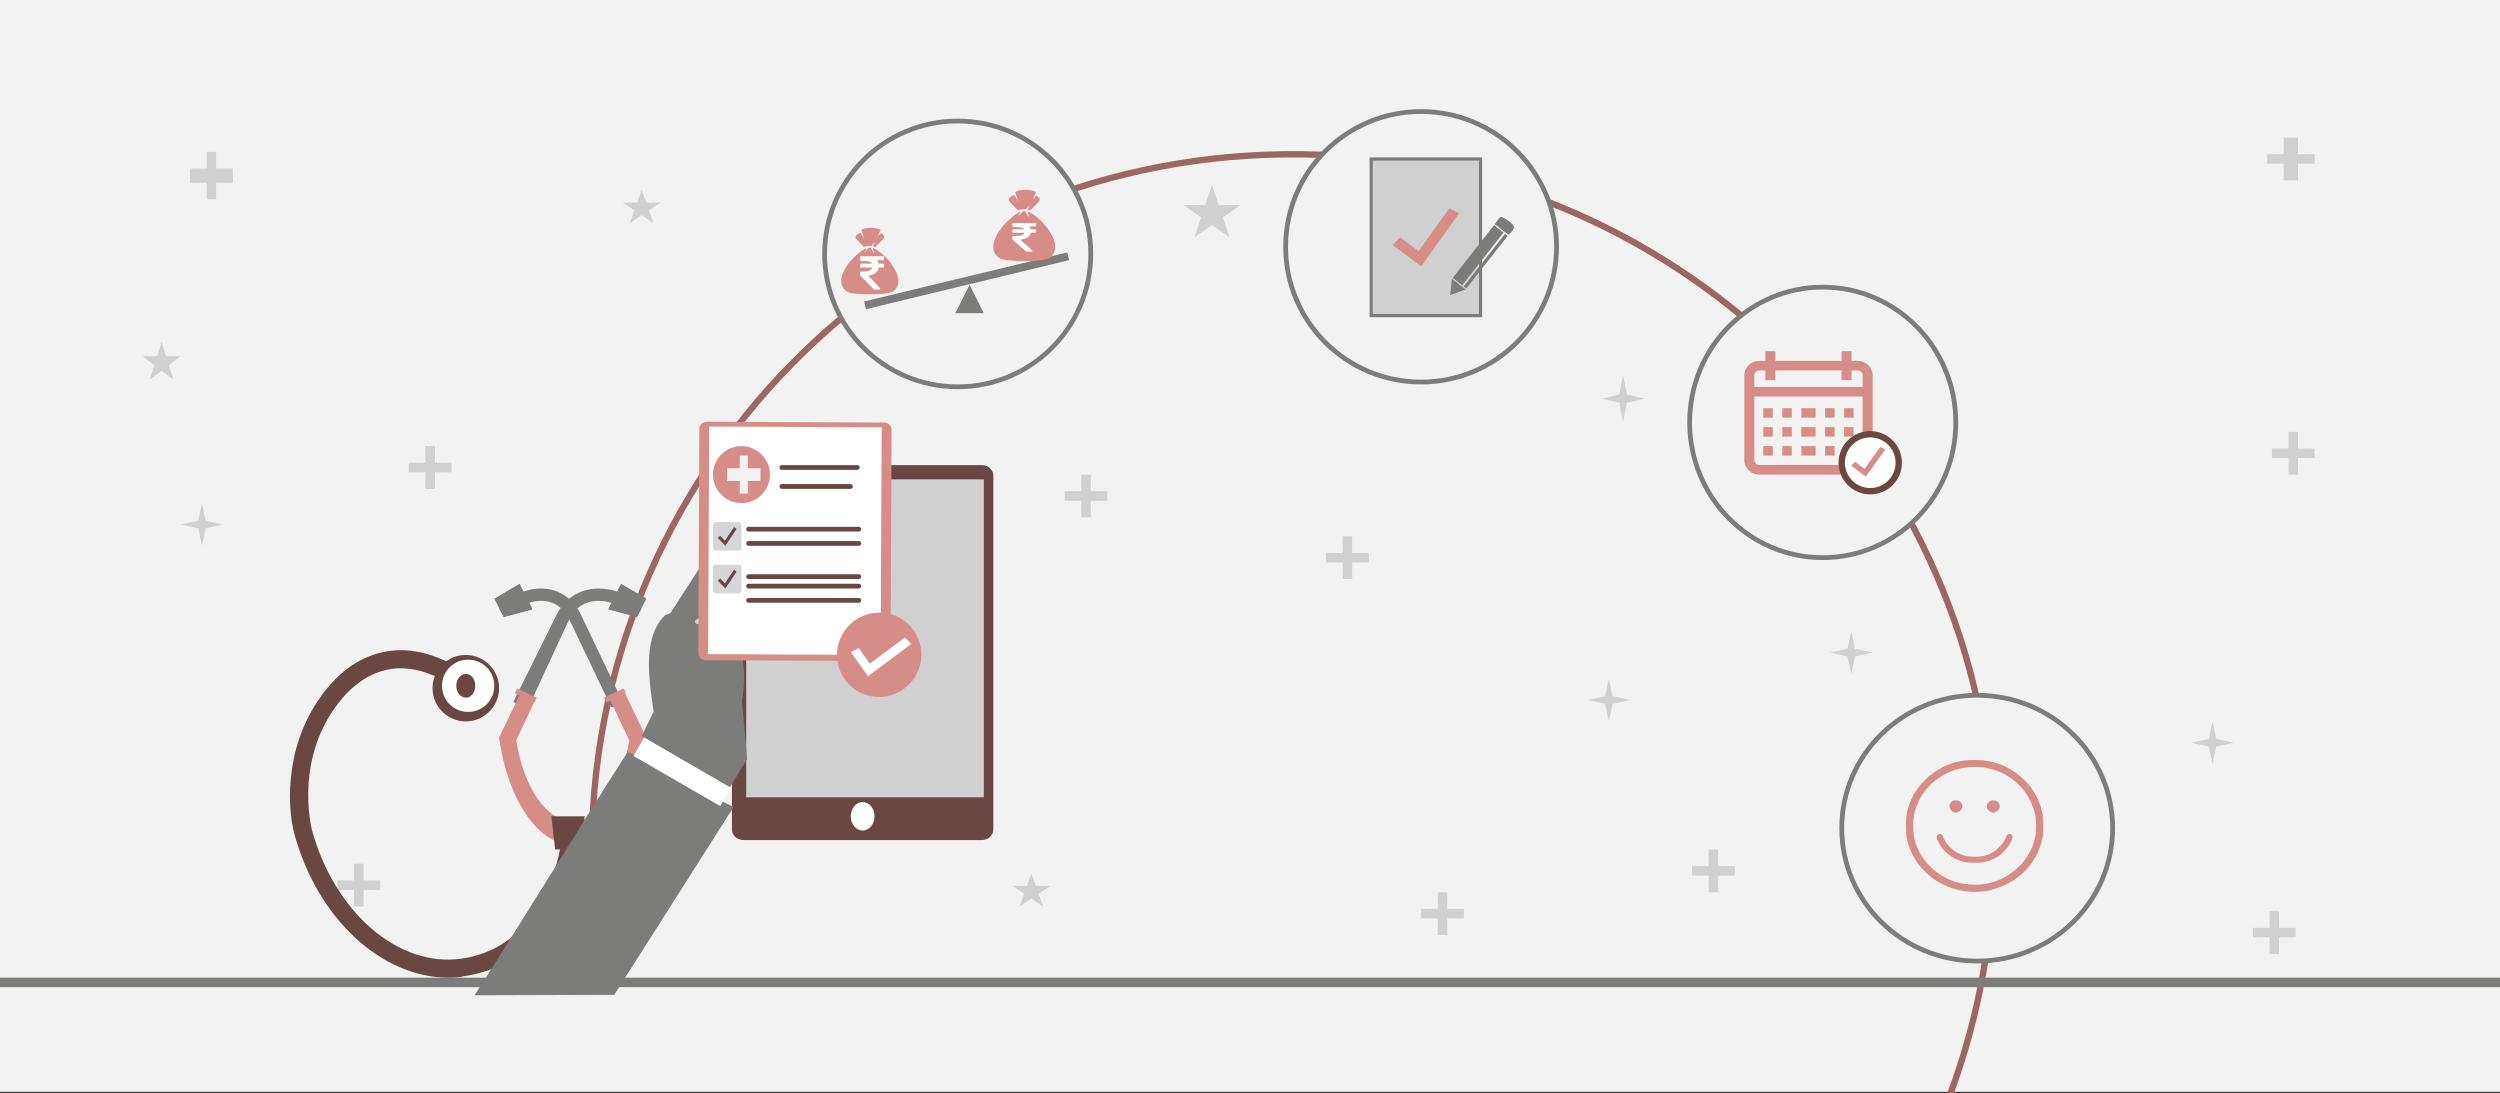 <svg width="526" height="230" xmlns="http://www.w3.org/2000/svg" xmlns:xlink="http://www.w3.org/1999/xlink" overflow="hidden"><rect width="100%" height="100%" fill="#333333" stroke="none"/><defs><clipPath id="clip0"><rect x="0" y="0" width="526" height="230"/></clipPath><clipPath id="clip1"><path d="M303.316 47.169 318.249 45.368 320.052 60.279 305.119 62.08Z" fill-rule="evenodd" clip-rule="evenodd"/></clipPath><clipPath id="clip2"><path d="M303.316 47.169 318.249 45.368 320.052 60.279 305.119 62.08Z" fill-rule="evenodd" clip-rule="evenodd"/></clipPath><clipPath id="clip3"><path d="M303.316 47.169 318.249 45.368 320.052 60.279 305.119 62.08Z" fill-rule="evenodd" clip-rule="evenodd"/></clipPath></defs><g clip-path="url(#clip0)"><rect x="0" y="0" width="526" height="229.667" fill="#FFFFFF"/><rect x="0" y="0" width="526" height="229.667" fill="#F2F2F2"/><path d="M124.511 181.035C123.515 99.973 188.741 33.455 270.196 32.464 351.652 31.473 418.493 96.383 419.489 177.445 419.711 195.501 416.583 213.443 410.263 230.37" stroke="#9D6662" stroke-width="1.333" stroke-miterlimit="8" fill="none" fill-rule="evenodd"/><path d="M0 206.7 526 206.701" stroke="#7C7C7B" stroke-width="2" stroke-miterlimit="8" fill="none" fill-rule="evenodd"/><path d="M40 35.444 43.495 35.444 43.495 31.954 45.505 31.954 45.505 35.444 49 35.444 49 38.449 45.505 38.449 45.505 41.939 43.495 41.939 43.495 38.449 40 38.449Z" fill="#D0D0D0" fill-rule="evenodd"/><path d="M279 116.327 282.495 116.327 282.495 112.836 284.505 112.836 284.505 116.327 288 116.327 288 118.333 284.505 118.333 284.505 121.823 282.495 121.823 282.495 118.333 279 118.333Z" fill="#D0D0D0" fill-rule="evenodd"/><path d="M474 195.213 477.495 195.213 477.495 191.722 479.505 191.722 479.505 195.213 483 195.213 483 197.219 479.505 197.219 479.505 200.709 477.495 200.709 477.495 197.219 474 197.219Z" fill="#D0D0D0" fill-rule="evenodd"/><path d="M461 156.274 464.704 155.479 465.5 151.78 466.296 155.479 470 156.274 466.296 157.068 465.5 160.767 464.704 157.068Z" fill="#D0D0D0" fill-rule="evenodd"/><path d="M38 110.34 41.705 109.546 42.5 105.847 43.295 109.546 47 110.34 43.295 111.134 42.5 114.834 41.705 111.134Z" fill="#D0D0D0" fill-rule="evenodd"/><path d="M71 185.227 74.495 185.227 74.495 181.737 76.505 181.737 76.505 185.227 80 185.227 80 187.233 76.505 187.233 76.505 190.724 74.495 190.724 74.495 187.233 71 187.233Z" fill="#D0D0D0" fill-rule="evenodd"/><path d="M128.6 148.784 131 147.695 122.2 129.281C119.8 124.232 114.4 122.45 109 124.925L110.1 127.301C113.2 125.816 117.6 125.816 119.8 130.37L128.6 148.784Z" fill="#7C7C7B" fill-rule="evenodd"/><path d="M121.386 129.565 130 148.184 128.812 148.784 120.198 130.166C118.02 125.461 113.663 125.561 110.594 127.063L110 125.861C114.456 123.759 119.208 124.76 121.386 129.565Z" fill="#7C7C7B" fill-rule="evenodd"/><path d="M106 129.812 104 125.962 109.333 122.822 112 128.09Z" fill="#7C7C7B" fill-rule="evenodd"/><path d="M105 128.047 110.667 125.818 112 128.233 106 129.812Z" fill="#7C7C7B" fill-rule="evenodd"/><path d="M110.521 148.784 108 147.695 117.137 129.281C119.657 124.232 125.329 122.45 131 124.925L129.845 127.301C126.589 125.816 121.968 125.816 119.657 130.37L110.521 148.784Z" fill="#7C7C7B" fill-rule="evenodd"/><path d="M118.614 129.607 110 148.185 111.188 148.784 119.802 130.206C121.98 125.512 126.337 125.611 129.406 127.11L130 125.811C125.644 123.814 120.891 124.713 118.614 129.607Z" fill="#7C7C7B" fill-rule="evenodd"/><path d="M134 129.812 136 125.962 130.667 122.822 128 128.09Z" fill="#7C7C7B" fill-rule="evenodd"/><path d="M135 128.047 129.333 125.818 128 128.233 134 129.812Z" fill="#7C7C7B" fill-rule="evenodd"/><path d="M120.399 177.743C113.052 177.743 106.812 167.795 105.101 155.737L105 155.234 109.529 145.789 112.649 147.195 108.623 155.737C110.133 165.684 115.065 172.819 120.5 172.819 125.935 172.819 130.867 165.684 132.377 155.737L128.351 147.195 131.471 145.789 136 155.234 135.899 155.737C133.987 167.795 127.747 177.743 120.399 177.743Z" fill="#D68D87" fill-rule="evenodd"/><path d="M108.329 145.864 108.798 144.861 112.909 146.78 112.439 147.783Z" fill="#D68D87" fill-rule="evenodd"/><path d="M127.11 146.758 131.22 144.839 131.69 145.842 127.579 147.761Z" fill="#D68D87" fill-rule="evenodd"/><path d="M94.397 205.702C80.291 205.702 66.794 193.309 61.923 175.419 60.3 169.423 59.792 155.231 69.331 144.237 73.289 139.64 77.957 137.241 83.133 136.841 92.165 136.242 99.37 142.638 99.674 142.938L97.137 145.736C97.036 145.636 90.744 140.14 83.336 140.639 79.276 140.939 75.522 142.938 72.173 146.736 61.619 158.929 65.576 174.32 65.576 174.42 70.245 191.81 83.742 203.603 97.036 201.704 115.708 199.106 118.144 177.118 118.245 176.119L122 176.519C122 176.819 119.159 202.404 97.543 205.402 96.528 205.702 95.412 205.702 94.397 205.702Z" fill="#6A4742" fill-rule="evenodd"/><path d="M105 144.79C105 148.64 101.855 151.78 98 151.78 94.145 151.78 91 148.64 91 144.79 91 140.941 94.145 137.8 98 137.8 101.855 137.8 105 140.941 105 144.79Z" fill="#6A4742" fill-rule="evenodd"/><path d="M98.5 149.783C95.445 149.783 93 147.342 93 144.291 93 141.24 95.445 138.799 98.5 138.799 101.556 138.799 104 141.24 104 144.291 104 147.342 101.556 149.783 98.5 149.783Z" fill="#FFFFFF" fill-rule="evenodd"/><path d="M98 146.787C96.952 146.787 96 145.718 96 144.291 96 142.983 96.857 141.794 98 141.794 99.143 141.794 100 142.864 100 144.291 100 145.718 99.143 146.787 98 146.787Z" fill="#6A4742" fill-rule="evenodd"/><path d="M116.812 178.741 122.087 178.741 123 171.751 116 171.751Z" fill="#6A4742" fill-rule="evenodd"/><path d="M139 129.812 182.782 146.938" stroke="#F2F2F2" stroke-width="2" stroke-miterlimit="8" fill="none" fill-rule="evenodd"/><path d="M0.376 0 7.988 11.791 1.566 17.974 0 12.927Z" fill="#7C7C7B" fill-rule="evenodd" transform="matrix(-1.001 0 0 1 148 118.828)"/><path d="M179 144.79 179 191.289" stroke="#F2F2F2" stroke-width="2" stroke-miterlimit="8" fill="none" fill-rule="evenodd"/><path d="M11.74 11.975C6.764 12.149 3.898 9.299 0 7.927L3.619 1.265 12.887 0 15.977 4.976 11.74 11.975" fill="#7C7C7B" fill-rule="evenodd" transform="matrix(-1.001 0 0 1 165 146.787)"/><path d="M154 174.485 154 100.107C154 98.857 155.066 97.858 156.402 97.858L206.598 97.858C207.934 97.858 209 98.857 209 100.107L209 174.485C209 175.736 207.934 176.744 206.598 176.744L156.402 176.744C155.066 176.744 154 175.736 154 174.485Z" fill="#6A4742" fill-rule="evenodd"/><rect x="157" y="100.854" width="50" height="66.903" fill="#D0D0D0"/><path d="M179 171.751C179 170.097 180.119 168.755 181.5 168.755 182.881 168.755 184 170.097 184 171.751 184 173.406 182.881 174.747 181.5 174.747 180.119 174.747 179 173.406 179 171.751Z" fill="#FFFFFF" fill-rule="evenodd"/><path d="M2.389 0 12.799 12.343 19.012 14.587C23.475 18.812 22.751 26.64 21.447 34.871L23.965 40.05 5.495 50.926 1.801 44.884 2.892 32.627C1.887 26.982 2.403 21.568 5.663 16.572L0.542 7.855C-0.421 6.056-0.269 0.559 2.389 0Z" fill="#7C7C7B" fill-rule="evenodd" transform="matrix(-1.001 0 0 1 159 114.834)"/><path d="M0 0 25 2.014C25.088 22.232 24.658 42.4 24.747 62.617L0 46.783 0 0Z" fill="#7C7C7B" fill-rule="evenodd" transform="matrix(-0.845 -0.536 -0.536 0.844 154.319 169.828)"/><rect x="0" y="0" width="4.461" height="21.09" fill="#FFFFFF" transform="matrix(-0.502 0.865 0.866 0.501 135.519 155.185)"/><path d="M146.738 130.802 166.052 121.066" stroke="#D0D0D0" stroke-width="1" stroke-linecap="round" stroke-linejoin="round" stroke-miterlimit="10" fill="none" fill-rule="evenodd"/><path d="M185.777 139.085C148.468 138.912 148.468 138.912 148.468 138.912 147.616 138.908 146.922 138.236 146.926 137.418 147.145 90.215 147.145 90.215 147.145 90.215 147.148 89.397 147.849 88.731 148.701 88.735 186.01 88.908 186.01 88.908 186.01 88.908 186.901 88.912 187.595 89.584 187.592 90.402 187.373 137.605 187.373 137.605 187.373 137.605 187.369 138.423 186.668 139.089 185.777 139.085" fill="#D68D87" fill-rule="evenodd"/><path d="M150.851 91.931 183.851 92.083 183.647 136.027 150.647 135.875Z" fill="#F3EEDD" fill-rule="evenodd"/><path d="M149.211 89.747 185.511 89.915 185.289 137.798 148.989 137.63Z" fill="#FFFFFF" fill-rule="evenodd"/><path d="M164.5 98.358 180.388 98.358" stroke="#6A4742" stroke-linecap="round" stroke-linejoin="round" stroke-miterlimit="10" fill="none" fill-rule="evenodd"/><path d="M164.5 102.352 178.934 102.352" stroke="#6A4742" stroke-linecap="round" stroke-linejoin="round" stroke-miterlimit="10" fill="none" fill-rule="evenodd"/><path d="M155.487 115.832C150.513 115.832 150.513 115.832 150.513 115.832 150.237 115.832 150 115.568 150 115.259 150 110.414 150 110.414 150 110.414 150 110.105 150.237 109.841 150.513 109.841 155.487 109.841 155.487 109.841 155.487 109.841 155.763 109.841 156 110.105 156 110.414 156 115.259 156 115.259 156 115.259 156 115.568 155.763 115.832 155.487 115.832" fill="#D4D6D9" fill-rule="evenodd"/><path d="M154.441 110.885 152.516 113.762 151.516 112.708 151.043 113.196 152.604 114.842 154.986 111.282Z" fill="#6A4742" fill-rule="evenodd"/><path d="M157.5 111.339 180.689 111.339" stroke="#6A4742" stroke-linecap="round" stroke-linejoin="round" stroke-miterlimit="10" fill="none" fill-rule="evenodd"/><path d="M157.5 114.334 180.689 114.334" stroke="#6A4742" stroke-linecap="round" stroke-linejoin="round" stroke-miterlimit="10" fill="none" fill-rule="evenodd"/><path d="M155.487 124.819C150.513 124.819 150.513 124.819 150.513 124.819 150.237 124.819 150 124.555 150 124.246 150 119.4 150 119.4 150 119.4 150 119.092 150.237 118.828 150.513 118.828 155.487 118.828 155.487 118.828 155.487 118.828 155.763 118.828 156 119.092 156 119.4 156 124.246 156 124.246 156 124.246 156 124.555 155.763 124.819 155.487 124.819" fill="#D4D6D9" fill-rule="evenodd"/><path d="M154.441 119.872 152.516 122.749 151.516 121.695 151.043 122.183 152.604 123.829 154.986 120.269Z" fill="#6A4742" fill-rule="evenodd"/><path d="M157.5 121.324 180.689 121.324" stroke="#6A4742" stroke-linecap="round" stroke-linejoin="round" stroke-miterlimit="10" fill="none" fill-rule="evenodd"/><path d="M157.5 123.321 180.689 123.321" stroke="#6A4742" stroke-linecap="round" stroke-linejoin="round" stroke-miterlimit="10" fill="none" fill-rule="evenodd"/><path d="M157.5 126.317 180.689 126.317" stroke="#6A4742" stroke-linecap="round" stroke-linejoin="round" stroke-miterlimit="10" fill="none" fill-rule="evenodd"/><path d="M150 99.855C150 96.546 152.686 93.864 156 93.864 159.314 93.864 162 96.546 162 99.855 162 103.164 159.314 105.847 156 105.847 152.686 105.847 150 103.164 150 99.855Z" fill="#D68D87" fill-rule="evenodd"/><path d="M153 98.507 155.649 98.507 155.649 95.861 157.351 95.861 157.351 98.507 160 98.507 160 101.204 157.351 101.204 157.351 103.849 155.649 103.849 155.649 101.204 153 101.204Z" fill="#F2F2F2" fill-rule="evenodd"/><path d="M177.56 132.916C180.254 128.808 185.759 127.65 189.855 130.328 193.952 133.007 195.09 138.508 192.396 142.616 189.703 146.724 184.198 147.883 180.101 145.204 176.004 142.526 174.867 137.024 177.56 132.916Z" fill="#D68D87" fill-rule="evenodd"/><path d="M190.368 134.15 183.007 139.627 180.701 136.379 179.024 137.201 182.624 142.271 191.73 135.496Z" fill="#FFFFFF" fill-rule="evenodd"/><path d="M173.5 53.423C173.5 37.981 186.036 25.463 201.5 25.463 216.964 25.463 229.5 37.981 229.5 53.423 229.5 68.864 216.964 81.382 201.5 81.382 186.036 81.382 173.5 68.864 173.5 53.423Z" stroke="#7C7C7B" stroke-linecap="round" stroke-linejoin="bevel" stroke-miterlimit="10" fill="#F2F2F2" fill-rule="evenodd"/><path d="M201 65.904 204 59.913 207 65.904Z" fill="#7C7C7B" fill-rule="evenodd"/><path d="M0 0 42.708 10.315" stroke="#7C7C7B" stroke-width="1.664" stroke-miterlimit="8" fill="none" fill-rule="evenodd" transform="matrix(1.001 0 0 -1 182 64.237)"/><path d="M215.568 39.943C215.29 39.946 215.024 39.964 214.792 40 214.253 40.084 213.838 40.221 213.693 40.364 213.582 40.473 213.596 40.534 213.986 41.657 214.13 42.072 214.243 42.416 214.237 42.421 214.23 42.427 214.049 42.123 213.833 41.746 213.458 41.091 213.435 41.062 213.305 41.091 213.005 41.158 212.456 41.542 212.317 41.781 212.275 41.853 212.241 41.987 212.241 42.079 212.241 42.226 212.348 42.358 213.149 43.203 213.649 43.729 214.075 44.177 214.096 44.198 214.117 44.219 214.285 44.191 214.469 44.135 214.741 44.054 214.907 44.037 215.338 44.048L215.872 44.061 216.241 43.582C216.445 43.318 216.618 43.109 216.626 43.116 216.634 43.123 216.545 43.338 216.428 43.593 216.312 43.848 216.216 44.07 216.216 44.085 216.216 44.101 216.341 44.148 216.494 44.19L216.494 44.19C216.647 44.232 216.776 44.269 216.78 44.272 216.797 44.286 218.52 42.503 218.633 42.354 218.859 42.058 218.777 41.711 218.399 41.374 218.053 41.065 218.063 41.063 217.664 41.537 217.468 41.77 217.301 41.955 217.294 41.948 217.279 41.935 217.434 41.592 217.774 40.88 217.879 40.66 217.965 40.457 217.965 40.428 217.965 40.4 217.874 40.331 217.761 40.274 217.339 40.063 216.401 39.933 215.568 39.943ZM215.487 44.467C215.345 44.467 215.192 44.493 215.145 44.526 215.099 44.558 214.855 44.834 214.602 45.139 214.349 45.444 214.134 45.694 214.123 45.694 214.112 45.694 214.257 45.446 214.444 45.143 214.632 44.84 214.775 44.583 214.762 44.572 214.71 44.526 214.124 44.808 213.738 45.065 212.986 45.564 211.723 46.721 211.039 47.535 209.875 48.923 209.136 50.377 209.018 51.514 208.969 51.992 209.023 52.6 209.145 52.94 209.375 53.578 210.042 54.295 210.571 54.471 211.164 54.669 212.216 54.816 213.63 54.9 214.598 54.957 217.403 54.918 218.336 54.834 219.212 54.756 220.06 54.613 220.486 54.471 221.051 54.282 221.676 53.575 221.92 52.847 222.036 52.502 222.05 51.53 221.945 51.1 221.54 49.435 220.241 47.516 218.447 45.93 217.767 45.329 217.194 44.926 216.709 44.706 216.309 44.525 216.192 44.517 216.237 44.676 216.331 45.01 216.521 45.84 216.499 45.821 216.485 45.808 216.31 45.498 216.109 45.132L215.744 44.467Z" fill="#D68D87" fill-rule="evenodd"/><path d="M217.957 48.293C217.924 48.267 217.881 48.254 217.829 48.254L216.876 48.254C216.812 48.018 216.693 47.814 216.519 47.64L217.818 47.64C217.87 47.64 217.913 47.627 217.946 47.602 217.98 47.576 217.996 47.544 217.996 47.504L217.996 47.069C217.996 47.029 217.98 46.996 217.946 46.97 217.913 46.945 217.87 46.932 217.818 46.932L213.178 46.932C213.126 46.932 213.084 46.945 213.05 46.97 213.017 46.996 213 47.029 213 47.069L213 47.636C213 47.673 213.018 47.705 213.053 47.732 213.088 47.759 213.13 47.772 213.178 47.772L213.987 47.772C214.771 47.772 215.27 47.933 215.481 48.254L213.178 48.254C213.126 48.254 213.084 48.267 213.05 48.293 213.017 48.318 213 48.351 213 48.391L213 48.826C213 48.866 213.017 48.898 213.05 48.924 213.084 48.95 213.126 48.962 213.178 48.962L215.56 48.962C215.478 49.196 215.287 49.373 214.988 49.496 214.689 49.618 214.294 49.679 213.803 49.679L213.178 49.679C213.13 49.679 213.088 49.693 213.053 49.72 213.018 49.747 213 49.779 213 49.816L213 50.357C213 50.394 213.017 50.426 213.05 50.451 213.764 51.031 214.69 51.843 215.827 52.887 215.861 52.921 215.907 52.938 215.967 52.938L217.054 52.938C217.132 52.938 217.186 52.913 217.216 52.861 217.253 52.81 217.246 52.762 217.193 52.716 216.108 51.698 215.255 50.936 214.634 50.43 215.266 50.373 215.779 50.217 216.173 49.961 216.567 49.705 216.807 49.372 216.892 48.962L217.829 48.962C217.881 48.962 217.924 48.95 217.957 48.924 217.991 48.898 218.008 48.866 218.008 48.826L218.008 48.391C218.008 48.351 217.991 48.318 217.957 48.293Z" fill="#FFFFFF" fill-rule="evenodd"/><path d="M183.063 47.931C182.806 47.934 182.561 47.951 182.347 47.985 181.849 48.063 181.466 48.191 181.332 48.324 181.23 48.426 181.243 48.483 181.602 49.531 181.735 49.918 181.839 50.239 181.834 50.244 181.828 50.249 181.66 49.966 181.461 49.614 181.115 49.003 181.094 48.976 180.973 49.003 180.697 49.065 180.19 49.424 180.062 49.647 180.023 49.714 179.991 49.839 179.991 49.925 179.991 50.062 180.09 50.186 180.83 50.974 181.291 51.465 181.684 51.883 181.704 51.903 181.723 51.922 181.878 51.896 182.049 51.844 182.3 51.768 182.452 51.752 182.851 51.763L183.343 51.775 183.684 51.328C183.872 51.082 184.032 50.886 184.039 50.893 184.046 50.899 183.964 51.1 183.857 51.338 183.749 51.576 183.661 51.783 183.661 51.798 183.661 51.812 183.777 51.856 183.918 51.895L183.918 51.895C184.059 51.935 184.178 51.969 184.181 51.972 184.197 51.985 185.787 50.321 185.892 50.182 186.101 49.905 186.025 49.582 185.676 49.267 185.357 48.979 185.365 48.977 184.998 49.419 184.817 49.637 184.663 49.809 184.656 49.803 184.642 49.791 184.785 49.47 185.099 48.806 185.196 48.6 185.276 48.411 185.276 48.384 185.276 48.358 185.191 48.293 185.087 48.24 184.698 48.043 183.832 47.922 183.063 47.931ZM182.988 52.153C182.857 52.153 182.715 52.178 182.673 52.208 182.63 52.239 182.405 52.496 182.171 52.781 181.938 53.066 181.739 53.299 181.729 53.299 181.719 53.299 181.852 53.068 182.025 52.785 182.198 52.502 182.33 52.262 182.319 52.252 182.271 52.209 181.73 52.472 181.374 52.712 180.679 53.178 179.513 54.257 178.883 55.018 177.808 56.313 177.126 57.67 177.017 58.73 176.971 59.178 177.021 59.745 177.134 60.062 177.346 60.658 177.962 61.327 178.45 61.491 178.997 61.676 179.969 61.813 181.274 61.891 182.168 61.944 184.756 61.908 185.618 61.83 186.426 61.757 187.209 61.623 187.602 61.491 188.124 61.315 188.701 60.655 188.927 59.975 189.033 59.653 189.046 58.746 188.949 58.344 188.575 56.79 187.377 54.999 185.721 53.519 185.093 52.958 184.564 52.582 184.116 52.377 183.746 52.208 183.639 52.201 183.68 52.349 183.767 52.66 183.943 53.435 183.923 53.417 183.91 53.405 183.747 53.116 183.562 52.775L183.225 52.153Z" fill="#D68D87" fill-rule="evenodd"/><path d="M185.957 55.509C185.924 55.48 185.881 55.465 185.829 55.465L184.876 55.465C184.812 55.189 184.693 54.95 184.519 54.748L185.818 54.748C185.87 54.748 185.913 54.733 185.946 54.703 185.98 54.673 185.996 54.635 185.996 54.589L185.996 54.081C185.996 54.035 185.98 53.996 185.946 53.967 185.913 53.937 185.87 53.922 185.818 53.922L181.178 53.922C181.126 53.922 181.084 53.937 181.05 53.967 181.017 53.996 181 54.035 181 54.081L181 54.743C181 54.786 181.018 54.823 181.053 54.855 181.088 54.886 181.13 54.902 181.178 54.902L181.987 54.902C182.771 54.902 183.27 55.09 183.481 55.465L181.178 55.465C181.126 55.465 181.084 55.48 181.05 55.509 181.017 55.539 181 55.577 181 55.624L181 56.132C181 56.178 181.017 56.216 181.05 56.246 181.084 56.276 181.126 56.291 181.178 56.291L183.56 56.291C183.478 56.563 183.287 56.77 182.988 56.913 182.689 57.055 182.294 57.127 181.803 57.127L181.178 57.127C181.13 57.127 181.088 57.143 181.053 57.174 181.018 57.206 181 57.243 181 57.286L181 57.918C181 57.961 181.017 57.998 181.05 58.028 181.764 58.704 182.69 59.652 183.827 60.869 183.861 60.909 183.907 60.929 183.967 60.929L185.054 60.929C185.132 60.929 185.186 60.899 185.216 60.839 185.253 60.78 185.246 60.723 185.193 60.67 184.108 59.482 183.255 58.593 182.634 58.003 183.266 57.936 183.779 57.754 184.173 57.455 184.567 57.157 184.807 56.769 184.892 56.291L185.829 56.291C185.881 56.291 185.924 56.276 185.957 56.246 185.991 56.216 186.008 56.178 186.008 56.132L186.008 55.624C186.008 55.577 185.991 55.539 185.957 55.509Z" fill="#FFFFFF" fill-rule="evenodd"/><path d="M270.5 51.925C270.5 36.208 283.26 23.466 299 23.466 314.74 23.466 327.5 36.208 327.5 51.925 327.5 67.642 314.74 80.384 299 80.384 283.26 80.384 270.5 67.642 270.5 51.925Z" stroke="#7C7C7B" stroke-linecap="round" stroke-linejoin="bevel" stroke-miterlimit="10" fill="#F2F2F2" fill-rule="evenodd"/><path d="M355.5 88.871C355.5 73.154 368.036 60.413 383.5 60.413 398.964 60.413 411.5 73.154 411.5 88.871 411.5 104.589 398.964 117.33 383.5 117.33 368.036 117.33 355.5 104.589 355.5 88.871Z" stroke="#7C7C7B" stroke-linecap="round" stroke-linejoin="bevel" stroke-miterlimit="10" fill="#F2F2F2" fill-rule="evenodd"/><path d="M387.5 174.248C387.5 158.806 400.26 146.288 416 146.288 431.74 146.288 444.5 158.806 444.5 174.248 444.5 189.689 431.74 202.207 416 202.207 400.26 202.207 387.5 189.689 387.5 174.248Z" stroke="#7C7C7B" stroke-linecap="round" stroke-linejoin="bevel" stroke-miterlimit="10" fill="#F2F2F2" fill-rule="evenodd"/><rect x="288.5" y="33.452" width="23" height="32.952" stroke="#7C7C7B" stroke-width="0.667" stroke-miterlimit="8" fill="#D0D0D0"/><g clip-path="url(#clip1)"><g clip-path="url(#clip2)"><g clip-path="url(#clip3)"><path d="M12.995 3.607 3.039 13.562 2.746 13.269 12.701 3.313 10.914 1.526 0.955 11.486 3.53 14.061 13.49 4.101Z" fill="#7C7C7B" transform="matrix(0.994 -0.12 0.12 0.993 303.316 47.169)"/><path d="M14.989 2.602C14.683 3.316 13.679 3.912 13.679 3.912L11.104 1.337C11.104 1.337 11.934 0.317 12.414 0.027 12.893-0.264 15.295 1.889 14.989 2.602Z" fill="#7C7C7B" transform="matrix(0.994 -0.12 0.12 0.993 303.316 47.169)"/><path d="M3.349 14.242 0.004 15.02 0.773 11.667Z" fill="#7C7C7B" transform="matrix(0.994 -0.12 0.12 0.993 303.316 47.169)"/></g></g></g><path d="M304.932 43.824 298.474 52.848 294.617 49.955 292.988 51.521 299.01 56.036 306.999 44.873Z" fill="#D68D87" fill-rule="evenodd"/><path d="M369 77.804C369 77.298 369.41 76.889 369.917 76.889L392.083 76.889C392.59 76.889 393 77.298 393 77.804L393 98.94C393 99.445 392.59 99.855 392.083 99.855L369.917 99.855C369.41 99.855 369 99.445 369 98.94Z" fill="#F2F2F2" fill-rule="evenodd"/><path d="M390.836 75.921 389.57 75.921 389.57 73.893 387.461 73.893 387.461 75.921 373.539 75.921 373.539 73.893 371.43 73.893 371.43 75.921 370.164 75.921C368.419 75.921 367 77.286 367 78.964L367 96.813C367 98.49 368.419 99.855 370.164 99.855L390.836 99.855C392.581 99.855 394 98.49 394 96.813L394 78.964C394 77.286 392.581 75.921 390.836 75.921ZM391.891 96.813C391.891 97.372 391.418 97.827 390.836 97.827L370.164 97.827C369.583 97.827 369.109 97.372 369.109 96.813L369.109 83.426 391.891 83.426 391.891 96.813ZM391.891 81.398 369.109 81.398 369.109 78.964C369.109 78.404 369.583 77.95 370.164 77.95L371.43 77.95 371.43 79.978 373.539 79.978 373.539 77.95 387.461 77.95 387.461 79.978 389.57 79.978 389.57 77.95 390.836 77.95C391.418 77.95 391.891 78.404 391.891 78.964L391.891 81.398Z" fill="#D68D87" fill-rule="evenodd"/><path d="M371 85.876 373 85.876 373 87.873 371 87.873Z" fill="#D68D87" fill-rule="evenodd"/><path d="M375 85.876 377 85.876 377 87.873 375 87.873Z" fill="#D68D87" fill-rule="evenodd"/><path d="M379 85.876 382 85.876 382 87.873 379 87.873Z" fill="#D68D87" fill-rule="evenodd"/><path d="M384 85.876 386 85.876 386 87.873 384 87.873Z" fill="#D68D87" fill-rule="evenodd"/><path d="M388 85.876 390 85.876 390 87.873 388 87.873Z" fill="#D68D87" fill-rule="evenodd"/><path d="M371 89.87 373 89.87 373 91.867 371 91.867Z" fill="#D68D87" fill-rule="evenodd"/><path d="M375 89.87 377 89.87 377 91.867 375 91.867Z" fill="#D68D87" fill-rule="evenodd"/><path d="M379 89.87 382 89.87 382 91.867 379 91.867Z" fill="#D68D87" fill-rule="evenodd"/><path d="M384 89.87 386 89.87 386 91.867 384 91.867Z" fill="#D68D87" fill-rule="evenodd"/><path d="M371 93.864 373 93.864 373 95.861 371 95.861Z" fill="#D68D87" fill-rule="evenodd"/><path d="M375 93.864 377 93.864 377 95.861 375 95.861Z" fill="#D68D87" fill-rule="evenodd"/><path d="M379 93.864 382 93.864 382 95.861 379 95.861Z" fill="#D68D87" fill-rule="evenodd"/><path d="M384 93.864 386 93.864 386 95.861 384 95.861Z" fill="#D68D87" fill-rule="evenodd"/><path d="M388 89.87 390 89.87 390 91.867 388 91.867Z" fill="#D68D87" fill-rule="evenodd"/><path d="M387.5 97.359C387.5 94.05 390.186 91.368 393.5 91.368 396.814 91.368 399.5 94.05 399.5 97.359 399.5 100.668 396.814 103.35 393.5 103.35 390.186 103.35 387.5 100.668 387.5 97.359Z" stroke="#6A4742" stroke-width="1.333" stroke-miterlimit="8" fill="#FFFFFF" fill-rule="evenodd"/><path d="M395.611 94.019 392.297 98.65 390.317 97.165 389.482 97.969 392.572 100.286 396.672 94.558Z" fill="#D68D87" fill-rule="evenodd"/><path d="M402 173.748C402 166.579 408.044 160.767 415.5 160.767 422.956 160.767 429 166.579 429 173.748 429 180.917 422.956 186.729 415.5 186.729 408.044 186.729 402 180.917 402 173.748Z" fill="#F2F2F2" fill-rule="evenodd"/><path d="M413.746 187.556C408.154 186.895 403.467 183.244 401.691 178.171 401.128 176.562 401 175.737 401 173.728 401 171.702 401.137 170.869 401.709 169.235 402.835 166.066 405.183 163.371 408.359 161.614 409.05 161.231 410.485 160.634 411.057 160.495 411.244 160.446 411.577 160.357 411.799 160.291 413.712 159.768 417.186 159.768 419.081 160.291 419.286 160.348 419.628 160.438 419.832 160.487 421.736 160.986 424.092 162.358 425.663 163.893 426.841 165.037 427.012 165.233 427.678 166.221 428.643 167.643 429.334 169.268 429.718 171.024 430 172.258 429.991 175.329 429.718 176.489 428.805 180.311 426.764 183.219 423.563 185.269 422.035 186.249 420.626 186.821 418.441 187.369 417.357 187.638 415.154 187.728 413.746 187.556ZM417.903 185.923C420.567 185.416 422.709 184.314 424.639 182.468 426.525 180.663 427.661 178.612 428.224 176.031 428.446 174.977 428.438 172.347 428.207 171.384 427.405 168.018 425.595 165.372 422.897 163.591 421.6 162.742 420.242 162.113 419.107 161.843 418.885 161.786 418.398 161.672 418.014 161.574 416.708 161.247 413.601 161.337 412.2 161.737 412.021 161.786 411.62 161.9 411.296 161.998 410.971 162.088 410.271 162.366 409.75 162.619 406.592 164.13 404.278 166.654 403.185 169.774 402.673 171.253 402.545 172.045 402.545 173.777 402.545 176.48 403.134 178.359 404.688 180.622 406.182 182.803 408.564 184.575 411.185 185.465 413.216 186.151 415.803 186.331 417.903 185.923ZM413.046 181.291C410.707 180.671 408.999 179.331 407.889 177.248 407.334 176.227 407.334 175.729 407.881 175.517 408.145 175.41 408.239 175.419 408.461 175.557 408.615 175.647 408.734 175.77 408.734 175.827 408.734 175.884 408.914 176.284 409.136 176.717 409.674 177.771 410.937 179.004 411.987 179.511 413.165 180.091 413.925 180.246 415.453 180.246 417.741 180.246 419.004 179.78 420.473 178.375 421.173 177.714 421.48 177.322 421.779 176.734 422.001 176.309 422.18 175.909 422.18 175.851 422.18 175.794 422.3 175.664 422.453 175.574 422.684 175.427 422.786 175.419 423.034 175.517 423.563 175.729 423.572 176.227 423.059 177.199 422.189 178.857 420.84 180.123 419.192 180.842 418.637 181.079 418.398 181.161 417.314 181.43 417.067 181.487 416.204 181.536 415.393 181.528 414.207 181.52 413.729 181.471 413.046 181.291ZM411.065 170.885C410.1 170.477 409.861 169.333 410.604 168.672 410.835 168.459 410.997 168.418 411.518 168.418 412.072 168.418 412.175 168.451 412.474 168.737 413.157 169.39 412.969 170.42 412.089 170.812 411.56 171.049 411.466 171.057 411.065 170.885ZM418.8 170.804C418.04 170.452 417.801 169.627 418.262 168.974 418.595 168.5 418.928 168.353 419.542 168.402 420.994 168.517 421.215 170.33 419.841 170.877 419.389 171.057 419.337 171.057 418.8 170.804Z" fill="#D68D87" fill-rule="evenodd"/><path d="M356 182.231 359.495 182.231 359.495 178.741 361.505 178.741 361.505 182.231 365 182.231 365 184.238 361.505 184.238 361.505 187.728 359.495 187.728 359.495 184.238 356 184.238Z" fill="#D0D0D0" fill-rule="evenodd"/><path d="M477 32.448 480.495 32.448 480.495 28.958 483.505 28.958 483.505 32.448 487 32.448 487 34.455 483.505 34.455 483.505 37.945 480.495 37.945 480.495 34.455 477 34.455Z" fill="#D0D0D0" fill-rule="evenodd"/><path d="M478 94.359 481.495 94.359 481.495 90.868 483.505 90.868 483.505 94.359 487 94.359 487 96.365 483.505 96.365 483.505 99.855 481.495 99.855 481.495 96.365 478 96.365Z" fill="#D0D0D0" fill-rule="evenodd"/><path d="M131 42.612 134.056 42.612 135 39.942 135.944 42.612 139 42.612 136.528 44.262 137.472 46.932 135 45.282 132.528 46.932 133.472 44.262Z" fill="#D0D0D0" fill-rule="evenodd"/><path d="M249 43.139 253.584 43.139 255 38.944 256.416 43.139 261 43.139 257.292 45.732 258.708 49.928 255 47.335 251.292 49.928 252.708 45.732Z" fill="#D0D0D0" fill-rule="evenodd"/><path d="M30 74.947 33.056 74.947 34 71.896 34.944 74.947 38 74.947 35.528 76.833 36.472 79.884 34 77.998 31.528 79.884 32.472 76.833Z" fill="#D0D0D0" fill-rule="evenodd"/><path d="M337 83.878 340.704 82.996 341.5 78.886 342.296 82.996 346 83.878 342.296 84.761 341.5 88.871 340.704 84.761Z" fill="#D0D0D0" fill-rule="evenodd"/><path d="M86 97.354 89.495 97.354 89.495 93.864 91.505 93.864 91.505 97.354 95 97.354 95 99.361 91.505 99.361 91.505 102.851 89.495 102.851 89.495 99.361 86 99.361Z" fill="#D0D0D0" fill-rule="evenodd"/><path d="M213 186.404 216.056 186.404 217 183.734 217.944 186.404 221 186.404 218.528 188.054 219.472 190.724 217 189.073 214.528 190.724 215.472 188.054Z" fill="#D0D0D0" fill-rule="evenodd"/><path d="M299 191.218 302.495 191.218 302.495 187.728 304.505 187.728 304.505 191.218 308 191.218 308 193.225 304.505 193.225 304.505 196.715 302.495 196.715 302.495 193.225 299 193.225Z" fill="#D0D0D0" fill-rule="evenodd"/><path d="M224 103.346 227.495 103.346 227.495 99.855 229.505 99.855 229.505 103.346 233 103.346 233 105.352 229.505 105.352 229.505 108.842 227.495 108.842 227.495 105.352 224 105.352Z" fill="#D0D0D0" fill-rule="evenodd"/><path d="M385 137.301 388.704 136.507 389.5 132.808 390.296 136.507 394 137.301 390.296 138.095 389.5 141.794 388.704 138.095Z" fill="#D0D0D0" fill-rule="evenodd"/><path d="M334 147.287 337.704 146.492 338.5 142.793 339.296 146.492 343 147.287 339.296 148.081 338.5 151.78 337.704 148.081Z" fill="#D0D0D0" fill-rule="evenodd"/></g></svg>